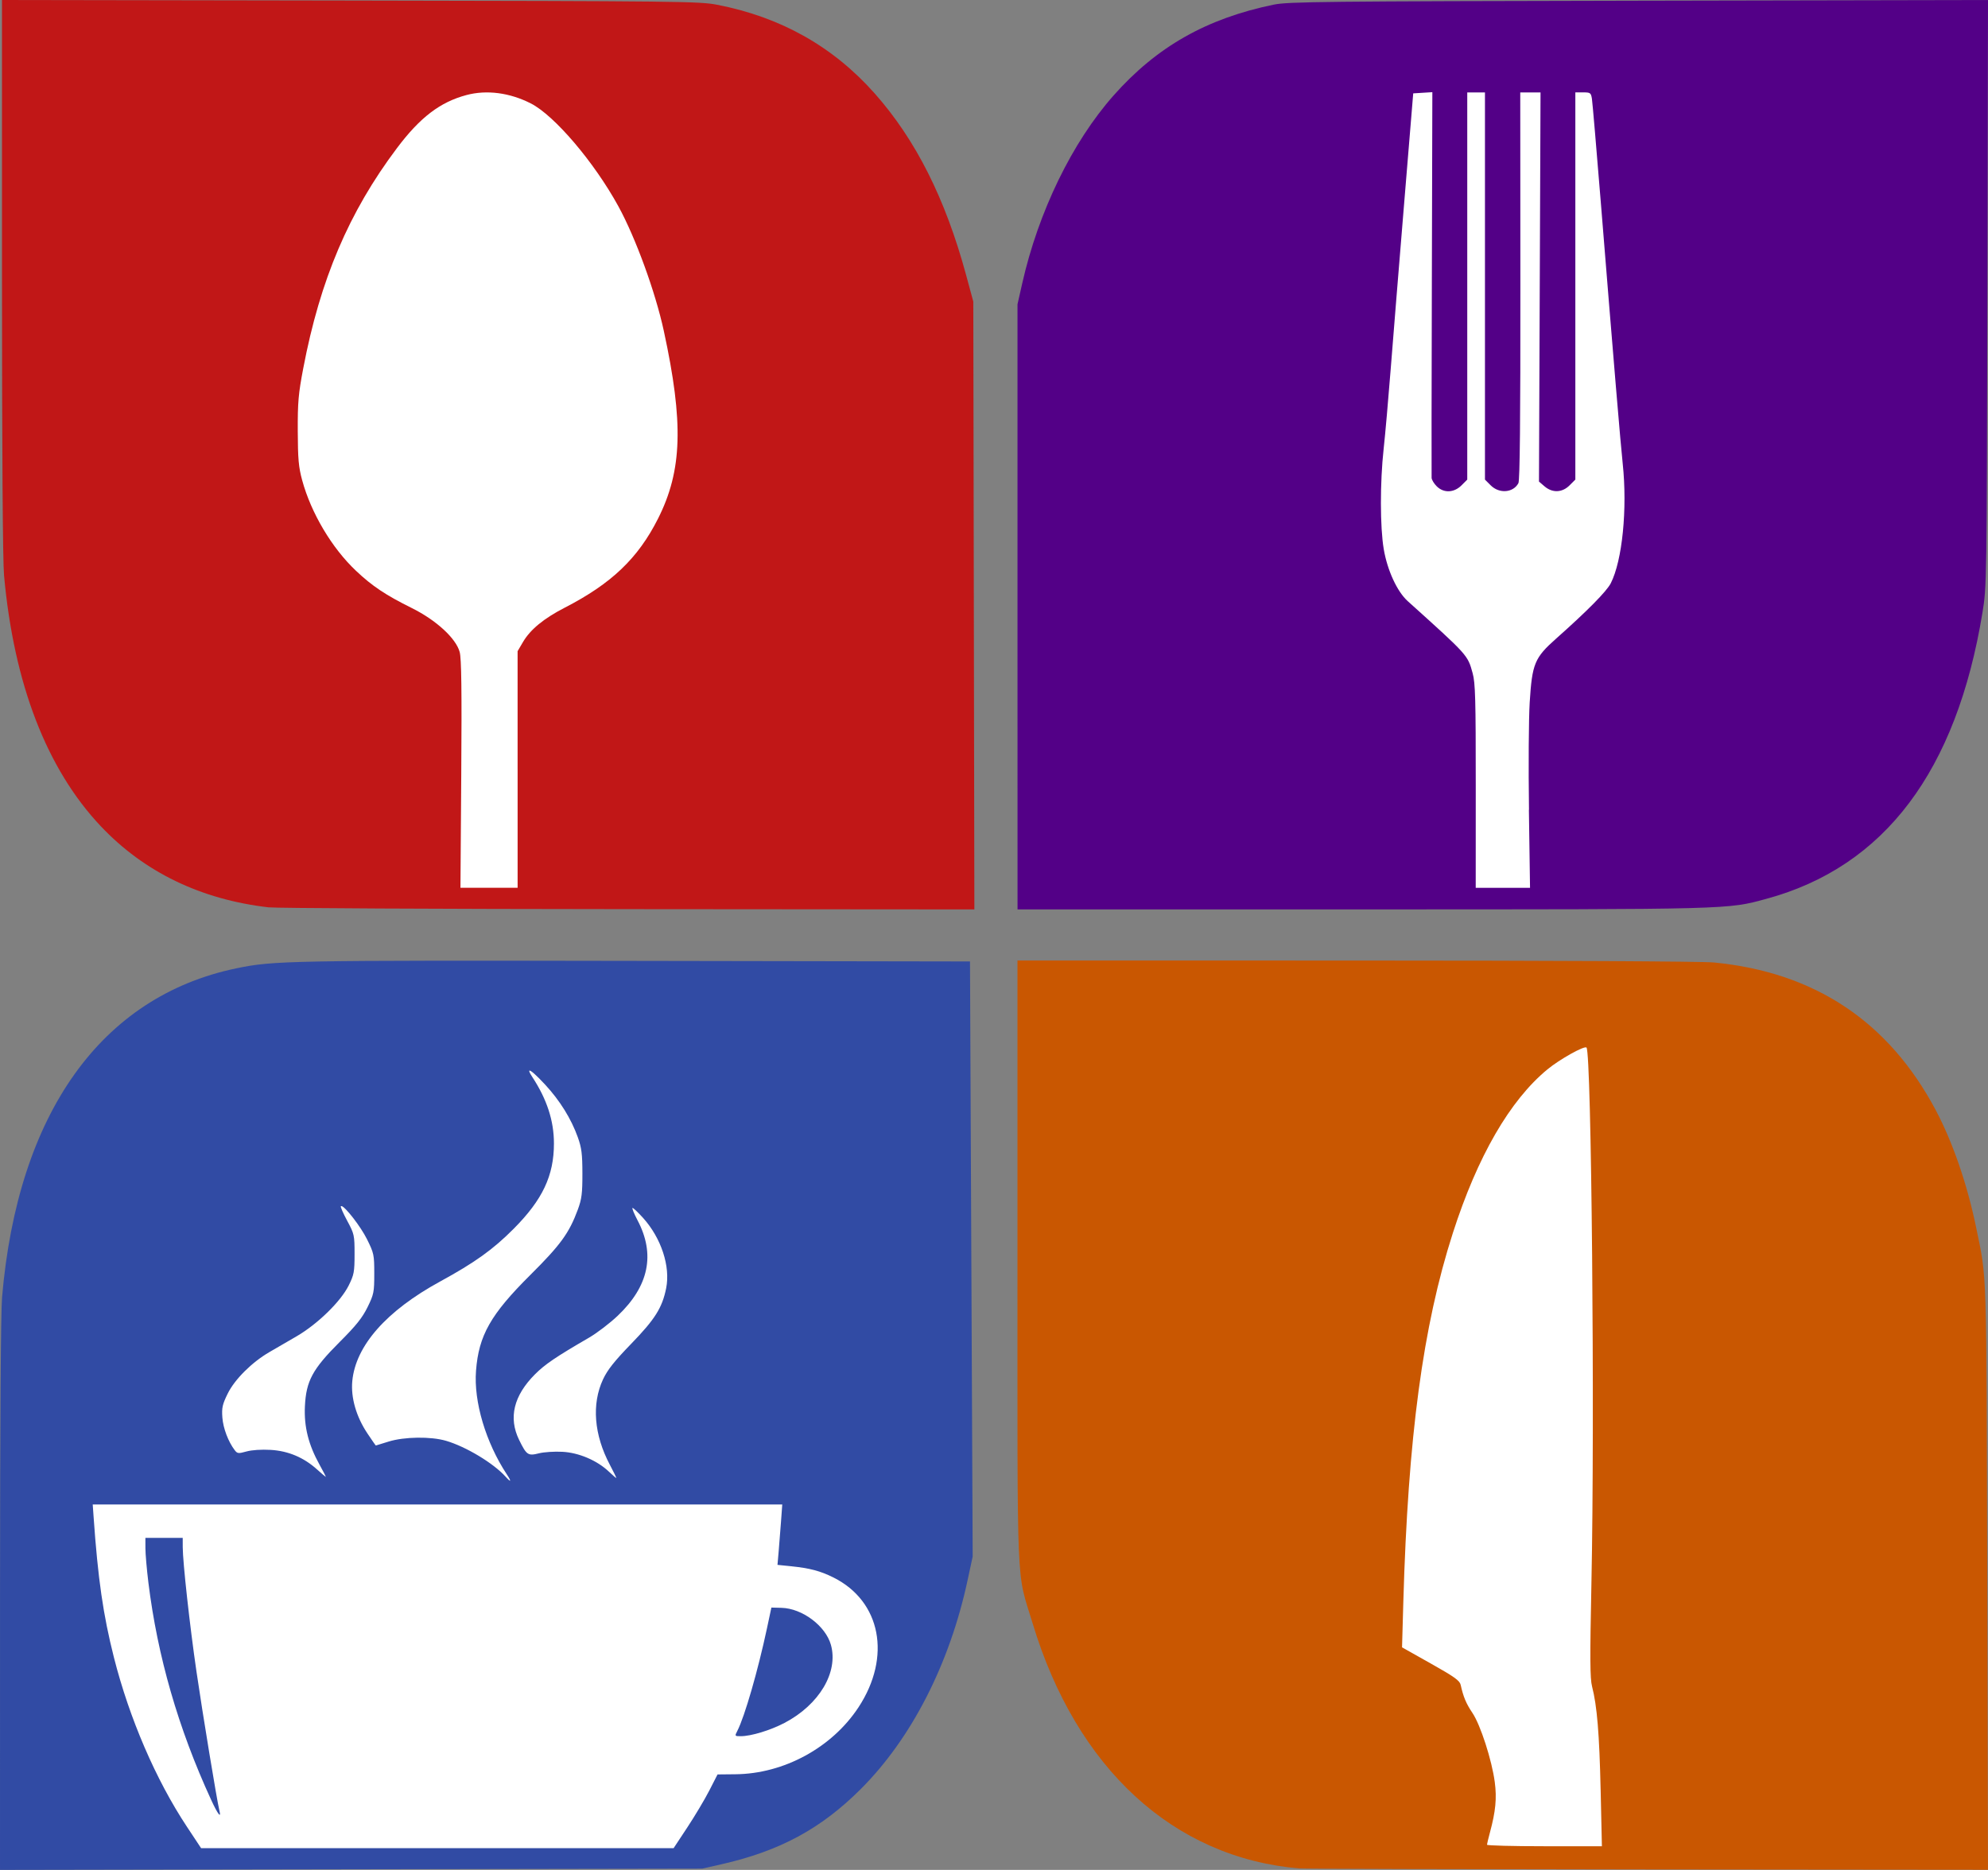<?xml version="1.0" encoding="UTF-8" standalone="no"?>
<!-- Created with Inkscape (http://www.inkscape.org/) -->

<svg
   xmlns:dc="http://purl.org/dc/elements/1.1/"
   xmlns:cc="http://creativecommons.org/ns#"
   xmlns:rdf="http://www.w3.org/1999/02/22-rdf-syntax-ns#"
   xmlns:svg="http://www.w3.org/2000/svg"
   xmlns="http://www.w3.org/2000/svg"
   xmlns:sodipodi="http://sodipodi.sourceforge.net/DTD/sodipodi-0.dtd"
   xmlns:inkscape="http://www.inkscape.org/namespaces/inkscape"
   width="66.695mm"
   height="62.743mm"
   viewBox="0 0 66.695 62.743"
   version="1.1"
   id="svg1335"
   inkscape:version="0.92.4 (5da689c313, 2019-01-14)"
   sodipodi:docname="Restaurant Logo.svg">
  <rect x="0" y="0" width="66.695" height="62.743" fill="#808080" stroke="none"/>
  <title
     id="title2621">Restaurant Logo</title>
  <defs
     id="defs1329" />
  <sodipodi:namedview
     id="base"
     pagecolor="#ffffff"
     bordercolor="#666666"
     borderopacity="1.0"
     inkscape:pageopacity="0.0"
     inkscape:pageshadow="2"
     inkscape:zoom="0.35"
     inkscape:cx="-232.28567"
     inkscape:cy="158.33804"
     inkscape:document-units="mm"
     inkscape:current-layer="layer1"
     showgrid="false"
     fit-margin-top="0"
     fit-margin-left="0"
     fit-margin-right="0"
     fit-margin-bottom="0"
     inkscape:window-width="1920"
     inkscape:window-height="986"
     inkscape:window-x="-11"
     inkscape:window-y="-11"
     inkscape:window-maximized="1" />
  <g
     inkscape:label="Layer 1"
     inkscape:groupmode="layer"
     id="layer1"
     transform="translate(-167.292,-127.984)">
    <path
       style="fill:#314ba4;fill-opacity:1;stroke-width:1"
       d="m 167.293,181.516 c 5e-4,-5.72 0.026,-9.511 0.068,-10.002 0.526,-6.167 3.321,-10.093 7.858,-11.038 1.249,-0.26 1.743,-0.27 13.369,-0.25 l 11.246,0.019 0.045,9.984 0.045,9.984 -0.172,0.799 c -0.603,2.809 -1.884,5.309 -3.592,7.012 -1.327,1.323 -2.709,2.069 -4.651,2.511 l -0.659,0.15 -11.779,0.021 -11.779,0.021 7.5e-4,-9.211 z"
       id="path1374"
       inkscape:connector-curvature="0" />
    <path
       style="fill:#ffffff;stroke-width:1"
       d="m 185.057,163.908 c -0.026,0.005 6e-4,0.072 0.09,0.209 0.493,0.749 0.729,1.473 0.729,2.236 0,1.079 -0.381,1.886 -1.349,2.86 -0.693,0.697 -1.303,1.135 -2.471,1.772 -1.802,0.984 -2.834,2.155 -2.945,3.341 -0.052,0.557 0.132,1.194 0.509,1.758 0.148,0.222 0.275,0.404 0.281,0.403 0.006,-7.5e-4 0.199,-0.06 0.429,-0.132 0.521,-0.163 1.416,-0.176 1.926,-0.026 0.669,0.196 1.593,0.753 1.999,1.205 0.184,0.205 0.204,0.17 0.043,-0.074 -0.71,-1.078 -1.117,-2.445 -1.036,-3.483 0.091,-1.184 0.49,-1.888 1.819,-3.21 1.018,-1.012 1.306,-1.409 1.597,-2.197 0.13,-0.353 0.154,-0.542 0.153,-1.209 -0.001,-0.659 -0.027,-0.862 -0.154,-1.217 -0.223,-0.623 -0.6,-1.23 -1.098,-1.768 -0.288,-0.311 -0.478,-0.477 -0.521,-0.469 z m -6.31,4.546 c -0.008,-0.001 -0.015,1.4e-4 -0.02,0.005 -0.018,0.018 0.079,0.238 0.214,0.489 0.237,0.441 0.246,0.481 0.246,1.116 0,0.6 -0.018,0.694 -0.197,1.054 -0.27,0.541 -1.043,1.295 -1.751,1.707 -0.306,0.178 -0.714,0.415 -0.908,0.527 -0.583,0.337 -1.165,0.915 -1.399,1.392 -0.179,0.363 -0.204,0.477 -0.18,0.804 0.026,0.358 0.198,0.813 0.416,1.098 0.087,0.113 0.122,0.117 0.394,0.041 0.18,-0.05 0.502,-0.071 0.81,-0.053 0.592,0.035 1.112,0.255 1.557,0.657 0.15,0.135 0.281,0.247 0.292,0.249 0.011,0.002 -0.083,-0.183 -0.209,-0.409 -0.372,-0.67 -0.523,-1.275 -0.491,-1.957 0.041,-0.853 0.254,-1.248 1.166,-2.16 0.553,-0.552 0.76,-0.812 0.936,-1.17 0.211,-0.431 0.225,-0.501 0.225,-1.124 0,-0.633 -0.011,-0.686 -0.244,-1.155 -0.211,-0.425 -0.73,-1.092 -0.855,-1.112 z m 9.767,0.061 c -0.029,0 0.046,0.185 0.165,0.412 0.605,1.145 0.384,2.211 -0.663,3.206 -0.262,0.249 -0.695,0.58 -0.962,0.735 -1.11,0.644 -1.476,0.892 -1.811,1.227 -0.719,0.719 -0.899,1.463 -0.534,2.207 0.249,0.507 0.297,0.54 0.665,0.447 0.166,-0.042 0.518,-0.065 0.783,-0.051 0.554,0.028 1.168,0.29 1.565,0.668 0.127,0.121 0.238,0.216 0.246,0.212 0.008,-0.004 -0.088,-0.203 -0.215,-0.442 -0.534,-1.006 -0.617,-2.042 -0.229,-2.871 0.148,-0.316 0.379,-0.608 0.942,-1.189 0.801,-0.826 1.044,-1.212 1.175,-1.868 0.146,-0.732 -0.165,-1.679 -0.773,-2.356 -0.166,-0.184 -0.325,-0.335 -0.353,-0.335 z m -18.111,9.951 0.029,0.412 c 0.145,2.078 0.322,3.299 0.682,4.72 0.52,2.05 1.408,4.109 2.451,5.684 l 0.474,0.716 h 7.926 7.926 l 0.461,-0.698 c 0.253,-0.384 0.585,-0.94 0.737,-1.237 l 0.276,-0.539 0.6,-0.006 c 1.627,-0.015 3.24,-0.894 4.129,-2.247 1.113,-1.695 0.752,-3.561 -0.842,-4.356 -0.439,-0.219 -0.791,-0.312 -1.425,-0.377 l -0.451,-0.046 0.038,-0.436 c 0.021,-0.24 0.057,-0.696 0.08,-1.013 l 0.042,-0.577 h -11.567 z m 1.767,1.12 h 0.626 0.626 l 7.7e-4,0.313 c 0.001,0.502 0.236,2.634 0.46,4.168 0.201,1.383 0.69,4.349 0.767,4.656 0.077,0.305 -0.049,0.144 -0.279,-0.357 -1.099,-2.393 -1.794,-4.802 -2.1,-7.277 -0.055,-0.445 -0.1,-0.965 -0.1,-1.156 z m 21.001,2.339 0.341,0.009 c 0.696,0.019 1.479,0.606 1.657,1.244 0.256,0.916 -0.392,2.006 -1.557,2.617 -0.478,0.25 -1.123,0.446 -1.469,0.446 -0.204,0 -0.205,-0.002 -0.113,-0.181 0.244,-0.474 0.691,-2.022 0.994,-3.443 z"
       id="path1372"
       inkscape:connector-curvature="0" />
    <path
       style="fill:#c95701;fill-opacity:1;stroke-width:1"
       d="m 210.884,190.679 c -4.225,-0.362 -7.478,-3.352 -8.949,-8.226 -0.554,-1.834 -0.508,-0.736 -0.508,-12.125 v -10.116 l 11.351,0.002 c 6.787,0.001 11.616,0.027 12.01,0.065 3.381,0.327 5.862,1.976 7.443,4.949 0.572,1.077 1.06,2.494 1.359,3.946 0.365,1.777 0.344,1.119 0.371,11.714 l 0.025,9.835 -11.419,-0.011 c -6.281,-0.006 -11.538,-0.021 -11.683,-0.034 z"
       id="path1360"
       inkscape:connector-curvature="0" />
    <path
       style="fill:#ffffff;stroke-width:1"
       d="m 220.991,188.038 c -0.042,-1.877 -0.12,-2.819 -0.287,-3.464 -0.07,-0.27 -0.074,-0.934 -0.021,-3.501 0.115,-5.541 0.001,-17.772 -0.166,-17.939 -0.07,-0.07 -0.901,0.394 -1.31,0.732 -1.262,1.041 -2.346,2.918 -3.174,5.493 -1.005,3.126 -1.503,6.84 -1.661,12.377 l -0.043,1.524 0.964,0.542 c 0.792,0.445 0.971,0.573 1.003,0.717 0.089,0.402 0.182,0.625 0.395,0.942 0.269,0.399 0.652,1.585 0.749,2.32 0.072,0.541 0.029,0.983 -0.162,1.69 -0.054,0.199 -0.098,0.385 -0.099,0.412 -7.4e-4,0.027 0.867,0.05 1.927,0.05 h 1.928 l -0.042,-1.895 z"
       id="path1358"
       inkscape:connector-curvature="0" />
    <path
       style="fill:#c11717;fill-opacity:1;stroke-width:1"
       d="m 176.299,158.429 c -2.27,-0.264 -4.167,-1.181 -5.62,-2.716 -1.817,-1.92 -2.921,-4.777 -3.251,-8.417 -0.044,-0.483 -0.069,-4.12 -0.069,-10.035 l -2.2e-4,-9.277 11.681,0.019 c 11.019,0.018 11.716,0.026 12.307,0.14 2.135,0.413 3.891,1.4 5.288,2.974 1.376,1.55 2.374,3.531 3.069,6.096 l 0.241,0.89 0.018,10.198 0.018,10.198 -11.616,-0.009 c -6.389,-0.005 -11.818,-0.032 -12.066,-0.061 z"
       id="path1356"
       inkscape:connector-curvature="0" />
    <path
       style="fill:#ffffff;stroke-width:1"
       d="m 184.657,153.804 -2.4e-4,-3.97 0.181,-0.308 c 0.247,-0.42 0.696,-0.789 1.401,-1.152 1.567,-0.806 2.459,-1.657 3.13,-2.989 0.813,-1.613 0.862,-3.21 0.193,-6.299 -0.282,-1.303 -0.945,-3.122 -1.523,-4.178 -0.812,-1.483 -2.15,-3.055 -2.943,-3.456 -0.709,-0.359 -1.477,-0.459 -2.153,-0.279 -0.886,0.236 -1.558,0.749 -2.334,1.782 -1.612,2.145 -2.576,4.41 -3.143,7.388 -0.163,0.855 -0.188,1.139 -0.184,2.109 0.004,0.936 0.028,1.207 0.148,1.647 0.3,1.102 0.997,2.275 1.806,3.038 0.546,0.516 0.995,0.815 1.874,1.251 0.819,0.407 1.482,1.017 1.605,1.477 0.058,0.22 0.072,1.283 0.052,4.102 l -0.027,3.806 h 0.959 0.959 l -2.5e-4,-3.97 z"
       id="path1354"
       inkscape:connector-curvature="0" />
    <path
       style="fill:#530087;fill-opacity:1;stroke-width:1"
       d="m 201.428,148.347 v -10.152 l 0.159,-0.704 c 0.544,-2.406 1.676,-4.735 3.063,-6.302 1.449,-1.637 3.122,-2.586 5.378,-3.05 0.475,-0.098 1.683,-0.111 12.243,-0.131 l 11.716,-0.023 -0.021,9.837 c -0.021,9.74 -0.022,9.846 -0.164,10.713 -0.872,5.327 -3.286,8.529 -7.241,9.606 -1.33,0.362 -1.081,0.356 -13.583,0.357 l -11.549,0.001 z"
       id="path1352"
       inkscape:connector-curvature="0" />
    <path
       style="fill:#ffffff;stroke-width:1"
       d="m 218.588,155.155 c -0.021,-1.441 -0.01,-3.064 0.024,-3.608 0.082,-1.298 0.162,-1.492 0.893,-2.141 1.041,-0.924 1.689,-1.581 1.826,-1.85 0.389,-0.762 0.562,-2.499 0.401,-4.017 -0.077,-0.728 -0.29,-3.261 -0.732,-8.732 -0.147,-1.812 -0.282,-3.391 -0.301,-3.509 -0.032,-0.2 -0.052,-0.214 -0.295,-0.214 h -0.261 v 6.496 6.496 l -0.193,0.193 c -0.248,0.248 -0.577,0.261 -0.842,0.033 l -0.185,-0.159 0.026,-6.529 0.026,-6.529 h -0.34 -0.34 l 0.004,6.49 c 0.003,4.484 -0.017,6.53 -0.066,6.621 -0.174,0.324 -0.641,0.361 -0.929,0.074 l -0.193,-0.193 v -6.496 -6.496 h -0.297 -0.297 v 6.496 6.496 l -0.193,0.193 c -0.252,0.252 -0.598,0.265 -0.832,0.031 -0.089,-0.089 -0.166,-0.215 -0.171,-0.28 -0.005,-0.065 -10e-4,-3.004 0.008,-6.531 l 0.017,-6.413 -0.321,0.02 -0.321,0.02 -0.307,3.723 c -0.169,2.048 -0.371,4.539 -0.449,5.536 -0.078,0.997 -0.184,2.198 -0.236,2.669 -0.124,1.127 -0.122,2.629 0.004,3.369 0.121,0.709 0.449,1.421 0.803,1.74 2.034,1.833 2.01,1.806 2.179,2.42 0.09,0.325 0.105,0.871 0.104,3.79 l -0.001,3.41 h 0.911 0.911 l -0.038,-2.619 z"
       id="path1348"
       inkscape:connector-curvature="0" />
  </g>
</svg>

